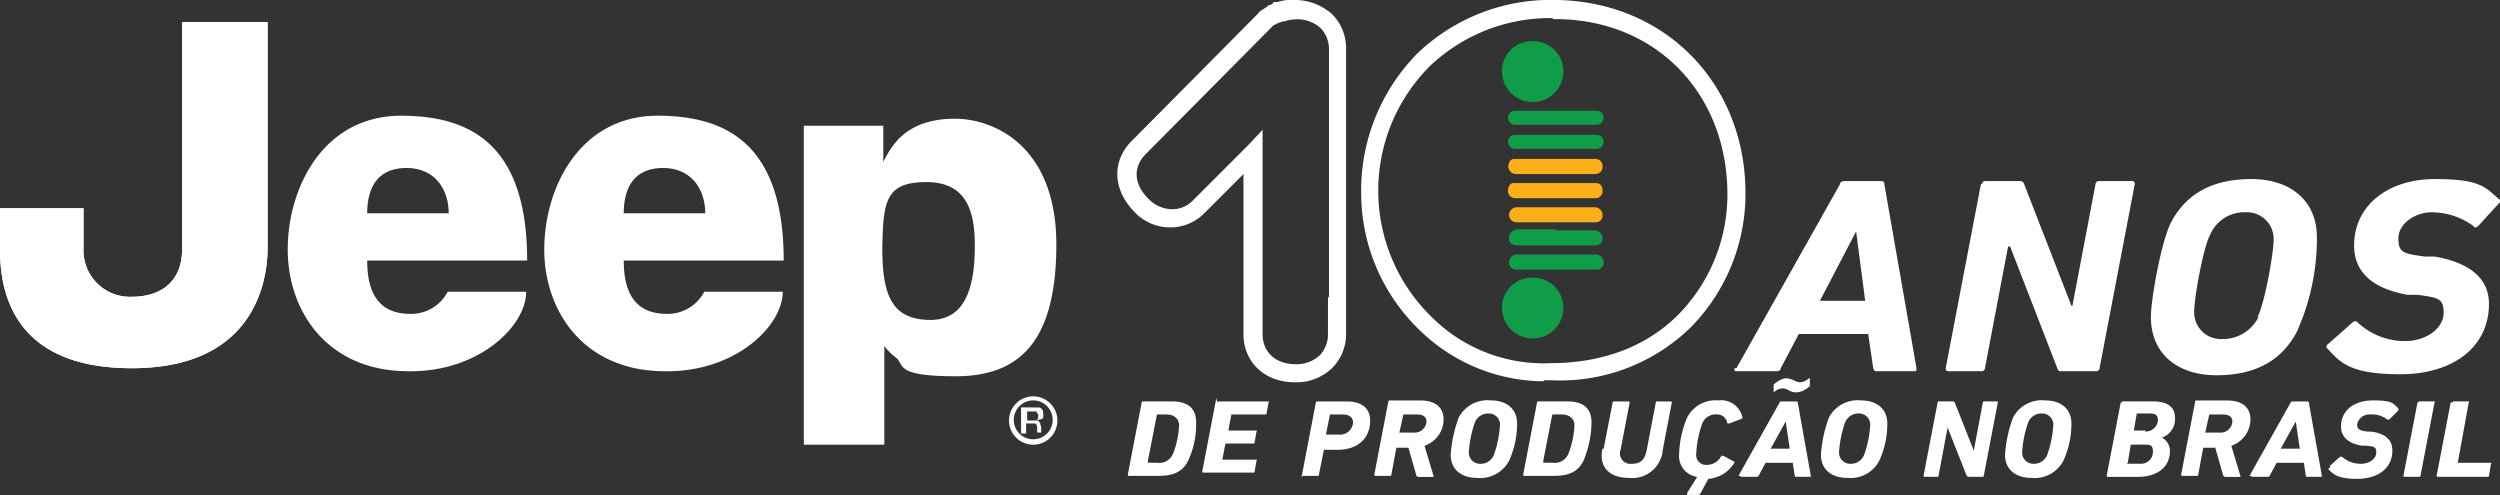 <svg xmlns="http://www.w3.org/2000/svg" xmlns:xlink="http://www.w3.org/1999/xlink" width="260" height="51.477" viewBox="0 0 260 51.477">
  <rect x="0" y="0" width="260" height="51.477" fill="#333333" stroke="none"/>
  <defs>
    <clipPath id="clip-path">
      <rect id="Retângulo_2716" data-name="Retângulo 2716" width="260" height="51.477" transform="translate(3.3 0.6)" fill="none"/>
    </clipPath>
  </defs>
  <g id="logo-10-anos" transform="translate(-3.3 -0.6)" clip-path="url(#clip-path)">
    <g id="Grupo_4324" data-name="Grupo 4324" transform="translate(3.3 0.596)">
      <path id="Caminho_4752" data-name="Caminho 4752" d="M158.982,31.443a3.192,3.192,0,0,1-6.382-.1,3.083,3.083,0,0,1,3.139-3.139,3.128,3.128,0,0,1,3.243,3.243Z" transform="translate(3.609 0.681)" fill="#109d4a"/>
      <path id="Caminho_4753" data-name="Caminho 4753" d="M158.982,7.943a3.192,3.192,0,0,1-6.382-.1A3.083,3.083,0,0,1,155.739,4.7a3.128,3.128,0,0,1,3.243,3.243Z" transform="translate(3.609 -0.406)" fill="#109d4a"/>
      <path id="Caminho_4754" data-name="Caminho 4754" d="M158.118,18.8H162.3c.523,0,.732.314.732.837a.715.715,0,0,1-.732.732h-8.37a.741.741,0,0,1-.732-.837c0-.419.314-.837.732-.732h4.185Z" transform="translate(3.636 0.245)" fill="#fcaf18"/>
      <path id="Caminho_4755" data-name="Caminho 4755" d="M158.116,16.4h4.08a.746.746,0,0,1,.837.732.77.77,0,0,1-.837.837H154.14a.809.809,0,0,1-.837-1.151.574.574,0,0,1,.628-.419h4.185Z" transform="translate(3.639 0.135)" fill="#fcaf18"/>
      <path id="Caminho_4756" data-name="Caminho 4756" d="M158.113,27.469h-4.08a.715.715,0,0,1-.732-.732.809.809,0,0,1,.732-.837h8.37a.809.809,0,0,1,.732.837.715.715,0,0,1-.732.732h-4.29Z" transform="translate(3.642 0.575)" fill="#109d4a"/>
      <path id="Caminho_4757" data-name="Caminho 4757" d="M158.113,21.2h4.08a.825.825,0,0,1,.837.837.715.715,0,0,1-.732.732h-8.266a.786.786,0,0,1-.732-.732.825.825,0,0,1,.837-.837h3.976Z" transform="translate(3.642 0.357)" fill="#fcaf18"/>
      <path id="Caminho_4758" data-name="Caminho 4758" d="M158.114,23.5h3.976a.855.855,0,0,1,.942.837.746.746,0,0,1-.837.732h-8.056c-.523,0-.942-.314-.837-.837a.922.922,0,0,1,.942-.837h3.976Z" transform="translate(3.641 0.459)" fill="#109d4a"/>
      <path id="Caminho_4759" data-name="Caminho 4759" d="M158.117,15.465h-4.185a.732.732,0,0,1,0-1.465h8.475a.732.732,0,0,1,0,1.465h-4.29Z" transform="translate(3.637 0.024)" fill="#109d4a"/>
      <path id="Caminho_4760" data-name="Caminho 4760" d="M158.117,13.065h-4.185a.732.732,0,0,1,0-1.465h8.475a.732.732,0,0,1,0,1.465h-4.29Z" transform="translate(3.637 -0.087)" fill="#109d4a"/>
      <path id="Caminho_4761" data-name="Caminho 4761" d="M157.538,40.254a18.608,18.608,0,0,1-12.765-5.231A19.8,19.8,0,0,1,138.6,20.689a20.3,20.3,0,0,1,5.859-14.543A20.049,20.049,0,0,1,159,.6c11.091.209,19.356,8.475,19.565,19.67a19.814,19.814,0,0,1-5.65,14.334,19.471,19.471,0,0,1-14.543,5.545h-.732Zm.942-37.771a18.127,18.127,0,0,0-12.765,5.022,18.316,18.316,0,0,0,.314,26.157,16.452,16.452,0,0,0,12.241,4.708c5.336,0,9.94-1.674,13.288-5.022a17.834,17.834,0,0,0,5.127-12.974C176.475,10.121,169.151,2.693,159,2.588h-.419Z" transform="translate(2.961 -0.596)" fill="#fff"/>
      <path id="Caminho_4762" data-name="Caminho 4762" d="M22.238,2.8h8.893V26.237c0,4.08-1.779,12.555-14.125,12.555S3.3,30.84,3.3,26.446v-4.29h8.684v4.185a4.829,4.829,0,0,0,5.022,5.022c3.243,0,5.231-1.779,5.231-4.918V2.8Z" transform="translate(-3.3 -0.494)" fill="#fff"/>
      <path id="Caminho_4763" data-name="Caminho 4763" d="M22.238,2.8h8.893V26.237c0,4.08-1.779,12.555-14.125,12.555S3.3,30.84,3.3,26.446v-4.29h8.684v4.185a4.829,4.829,0,0,0,5.022,5.022c3.243,0,5.231-1.779,5.231-4.918V2.8Z" transform="translate(-3.3 -0.494)" fill="#fff"/>
      <path id="Caminho_4764" data-name="Caminho 4764" d="M48.64,22.249c0-2.406-1.36-4.708-4.394-4.708s-4.08,2.093-4.08,4.708ZM43.618,12.1c7.01,0,13.183,2.72,13.183,15.066H40.166c0,3.976,1.674,5.545,4.5,5.545a4.286,4.286,0,0,0,3.871-2.3H56.7c0,3.557-4.918,8.37-12.241,8.266C35.98,38.675,31.9,32.4,31.9,26.015S35.562,12.1,43.723,12.1" transform="translate(-1.976 -0.064)" fill="#fff"/>
      <path id="Caminho_4765" data-name="Caminho 4765" d="M74.14,22.249c0-2.406-1.36-4.708-4.394-4.708s-4.08,2.093-4.08,4.708ZM69.118,12.1c7.01,0,13.183,2.72,13.183,15.066H65.666c0,3.976,1.674,5.545,4.5,5.545a4.286,4.286,0,0,0,3.871-2.3H82.2c0,3.557-4.918,8.37-12.241,8.266C61.48,38.675,57.4,32.4,57.4,26.015S61.062,12.1,69.223,12.1" transform="translate(-0.796 -0.064)" fill="#fff"/>
      <path id="Caminho_4766" data-name="Caminho 4766" d="M91.361,25.792c0,4.918.942,7.533,5.022,7.533s4.6-4.394,4.6-7.742-.732-6.592-5.022-6.592-4.5,1.988-4.6,6.905ZM83.2,46.3V13.132h8.266V16.9a10.123,10.123,0,0,1,1.151-1.883c.523-.628,2.093-2.616,6.278-2.616s10.567,2.93,10.567,13.078S105.59,39.185,99,39.185s-5.231-1.256-6.278-1.988a5.886,5.886,0,0,1-1.151-1.151V46.3Z" transform="translate(0.398 -0.05)" fill="#fff"/>
      <path id="Caminho_4767" data-name="Caminho 4767" d="M106.006,41.151h.732c.314.1.419.314.419.732s0,.419-.314.523a1.043,1.043,0,0,0-.419.1c.209,0,.314.1.419.314,0,.1.1.314.1.419v.523h-.419v-.314c0-.314,0-.523-.209-.628h-.942v1.046h-.523v-2.72h1.151Zm.523.419h-1.046v.942h.837c.209,0,.314-.209.314-.419s0-.314-.209-.419m1.465,2.616a2.515,2.515,0,0,1-3.557-3.557,2.515,2.515,0,0,1,3.557,3.557m-3.243-3.243a2.023,2.023,0,1,0,1.465-.628A2.066,2.066,0,0,0,104.646,41.046Z" transform="translate(1.342 1.227)" fill="#fff"/>
      <path id="Caminho_4768" data-name="Caminho 4768" d="M175.909,38.061l10.777-19.147c0-.209.209-.314.523-.314h3.767a.277.277,0,0,1,.314.314l3.348,19.147c0,.209,0,.314-.209.314h-3.871c-.209,0-.314,0-.419-.314l-.523-3.557H182.4l-1.883,3.557c0,.209-.209.314-.419.314h-4.185c-.209,0-.209-.1-.209-.314h.209Zm13.392-7.01-.942-7.219h0l-3.767,7.219H189.3Z" transform="translate(4.678 0.237)" fill="#fff"/>
      <path id="Caminho_4769" data-name="Caminho 4769" d="M200.467,18.914a.334.334,0,0,1,.314-.314h3.557c.209,0,.419,0,.523.314l4.918,12.66h.1l2.406-12.66a.334.334,0,0,1,.314-.314h3.453a.277.277,0,0,1,.314.314l-3.662,19.147a.334.334,0,0,1-.314.314h-3.662c-.209,0-.314,0-.419-.314L203.4,25.4h-.209l-2.406,12.66a.334.334,0,0,1-.314.314h-3.453a.277.277,0,0,1-.314-.314l3.662-19.147Z" transform="translate(5.65 0.237)" fill="#fff"/>
      <path id="Caminho_4770" data-name="Caminho 4770" d="M217.1,32.734c0-1.779,1.046-7.742,2.093-9.835,1.674-3.139,4.5-4.5,8.37-4.5s6.8,2.093,6.8,6.068a23.736,23.736,0,0,1-2.093,9.835c-1.674,3.139-4.5,4.5-8.37,4.5s-6.8-2.093-6.8-6.068Zm11.091,0c.732-1.36,1.674-6.592,1.674-8.056a2.774,2.774,0,0,0-2.93-2.825,3.86,3.86,0,0,0-3.662,2.3c-.732,1.36-1.674,6.592-1.674,8.056a2.774,2.774,0,0,0,2.93,2.825,4.124,4.124,0,0,0,3.767-2.3h-.1Z" transform="translate(6.594 0.228)" fill="#fff"/>
      <path id="Caminho_4771" data-name="Caminho 4771" d="M234.6,36.082c0-.1-.1-.314,0-.419l2.72-2.406c.209-.1.314-.1.419,0a7.167,7.167,0,0,0,5.022,1.988c2.2,0,3.976-1.36,3.976-2.93s-.628-1.569-2.72-1.883h-1.046c-3.557-.628-5.545-2.3-5.545-5.127,0-4.185,3.557-6.905,8.37-6.905s5.231.837,6.7,2.093c.209.1.209.209,0,.419l-2.2,2.406c-.209.1-.314.209-.418,0a7.392,7.392,0,0,0-4.394-1.465c-1.674,0-3.453,1.151-3.453,2.72s.628,1.569,2.72,1.883H245.8c3.557.628,5.65,2.2,5.65,4.918,0,4.6-3.871,7.324-9.207,7.324s-6.278-1.256-7.638-2.72h0Z" transform="translate(7.402 0.228)" fill="#fff"/>
      <path id="Caminho_4772" data-name="Caminho 4772" d="M116.865,40.6a.1.1,0,0,1,.1-.1H120q2.511,0,2.511,2.2a8.948,8.948,0,0,1-.837,3.976c-.628,1.256-1.674,1.569-3.139,1.569H115.5a.1.1,0,0,1-.1-.1l1.465-7.638Zm.628,6.278h.942a1.54,1.54,0,0,0,1.674-.942,9.16,9.16,0,0,0,.628-2.93c0-.628-.419-1.151-1.36-1.151h-.942l-.942,4.813h0Z" transform="translate(1.888 1.25)" fill="#fff"/>
      <path id="Caminho_4773" data-name="Caminho 4773" d="M124.369,40.619a.1.1,0,0,1,.1-.1h5.231s.1,0,0,.1l-.209,1.151a.1.1,0,0,1-.1.1h-3.557l-.314,1.674h2.93s.1,0,0,.1l-.209,1.151a.1.1,0,0,1-.1.1h-2.93l-.314,1.674h3.557s.1,0,0,.1l-.209,1.151a.1.1,0,0,1-.1.1H122.9a.1.1,0,0,1-.1-.1l1.465-7.638h0Z" transform="translate(2.23 1.237)" fill="#fff"/>
      <path id="Caminho_4774" data-name="Caminho 4774" d="M132.7,48.347s-.1,0,0-.1l1.465-7.638a.1.1,0,0,1,.1-.1h3.139c1.569,0,2.406.732,2.406,1.988,0,1.988-1.465,3.034-3.348,3.034H135l-.523,2.616a.1.1,0,0,1-.1.1h-1.569Zm5.336-5.65c0-.523-.419-.837-1.046-.837h-1.36l-.419,2.093h1.36a1.348,1.348,0,0,0,1.465-1.36Z" transform="translate(2.686 1.25)" fill="#fff"/>
      <path id="Caminho_4775" data-name="Caminho 4775" d="M144.5,48.352a.324.324,0,0,1-.209-.1l-.837-2.93H142.2l-.523,2.825a.1.1,0,0,1-.1.1H140a.1.1,0,0,1-.1-.1l1.465-7.638a.1.1,0,0,1,.1-.1h3.243c1.569,0,2.406.732,2.406,1.988a2.926,2.926,0,0,1-1.988,2.72l.942,3.139v.1H144.5Zm.837-5.755c0-.523-.419-.732-.942-.732h-1.465l-.419,1.883h1.465a1.236,1.236,0,0,0,1.36-1.256h0Z" transform="translate(3.022 1.246)" fill="#fff"/>
      <path id="Caminho_4776" data-name="Caminho 4776" d="M147.5,46.05a13.568,13.568,0,0,1,.837-3.871,3.375,3.375,0,0,1,3.348-1.779c1.569,0,2.72.837,2.72,2.406a9.252,9.252,0,0,1-.837,3.871,3.375,3.375,0,0,1-3.348,1.779c-1.569,0-2.72-.837-2.72-2.406Zm4.5,0a11.152,11.152,0,0,0,.628-3.139,1.158,1.158,0,0,0-1.151-1.151,1.481,1.481,0,0,0-1.465.942,11.153,11.153,0,0,0-.628,3.139,1.158,1.158,0,0,0,1.151,1.151A1.481,1.481,0,0,0,152,46.05Z" transform="translate(3.373 1.246)" fill="#fff"/>
      <path id="Caminho_4777" data-name="Caminho 4777" d="M156.165,40.6a.1.1,0,0,1,.1-.1H159.3q2.511,0,2.511,2.2a10.67,10.67,0,0,1-.837,3.976c-.628,1.256-1.674,1.569-3.139,1.569H154.8a.1.1,0,0,1-.1-.1l1.465-7.638Zm.628,6.278h.942a1.541,1.541,0,0,0,1.674-.942,9.16,9.16,0,0,0,.628-2.93c0-.628-.419-1.151-1.36-1.151h-.942l-.942,4.813h0Z" transform="translate(3.706 1.25)" fill="#fff"/>
      <path id="Caminho_4778" data-name="Caminho 4778" d="M162.708,45.418l.942-4.813a.1.1,0,0,1,.1-.1h1.569a.1.1,0,0,1,.1.1l-.942,4.918a1.086,1.086,0,0,0,1.151,1.465c.837,0,1.36-.314,1.569-1.465l.942-4.918a.1.1,0,0,1,.1-.1h1.465a.1.1,0,0,1,.1.1l-.942,4.918a3.184,3.184,0,0,1-3.557,2.93c-1.883,0-3.139-1.046-2.72-3.034h.1Z" transform="translate(4.068 1.25)" fill="#fff"/>
      <path id="Caminho_4779" data-name="Caminho 4779" d="M171.037,50.13v-.1l1.046-1.674a2.189,2.189,0,0,1-1.883-2.3,10.565,10.565,0,0,1,.837-3.871A3.314,3.314,0,0,1,174.28,40.4a2.262,2.262,0,0,1,2.511,1.779v.1l-1.36.523h-.209a1.065,1.065,0,0,0-1.151-.942,1.481,1.481,0,0,0-1.465.942,11.15,11.15,0,0,0-.628,3.243A1.02,1.02,0,0,0,173.13,47.1a1.641,1.641,0,0,0,1.465-.942h.209l1.151.628v.1a3.518,3.518,0,0,1-2.72,1.674L172.4,50.13a.365.365,0,0,1-.209.1h-1.151Z" transform="translate(4.424 1.246)" fill="#fff"/>
      <path id="Caminho_4780" data-name="Caminho 4780" d="M176.1,48.349l4.29-7.638s0-.1.209-.1h1.569a.1.1,0,0,1,.1.1l1.36,7.638v.1h-1.569a.1.1,0,0,1-.1-.1l-.209-1.36h-2.825l-.732,1.36s0,.1-.209.1h-1.674v-.1Zm5.336-2.825-.419-2.825h0l-1.569,2.825Zm-.1-6.068a1.487,1.487,0,0,0-.628-.209,1.459,1.459,0,0,0-.942.419h0v-.837c.209-.1.209-.209.314-.209a1.88,1.88,0,0,1,.942-.419,1.971,1.971,0,0,1,.837.209,1.487,1.487,0,0,0,.628.209,1.459,1.459,0,0,0,.942-.419h.1v.837c-.209.1-.209.209-.314.209a1.859,1.859,0,0,1-1.046.419A1.621,1.621,0,0,1,181.331,39.456Z" transform="translate(4.697 1.144)" fill="#fff"/>
      <path id="Caminho_4781" data-name="Caminho 4781" d="M184.3,46.05a13.568,13.568,0,0,1,.837-3.871,3.375,3.375,0,0,1,3.348-1.779c1.569,0,2.72.837,2.72,2.406a9.252,9.252,0,0,1-.837,3.871,3.375,3.375,0,0,1-3.348,1.779c-1.569,0-2.72-.837-2.72-2.406Zm4.5,0a11.152,11.152,0,0,0,.628-3.139,1.158,1.158,0,0,0-1.151-1.151,1.481,1.481,0,0,0-1.465.942,11.153,11.153,0,0,0-.628,3.139,1.158,1.158,0,0,0,1.151,1.151,1.481,1.481,0,0,0,1.465-.942Z" transform="translate(5.076 1.246)" fill="#fff"/>
      <path id="Caminho_4782" data-name="Caminho 4782" d="M195.965,40.6a.1.1,0,0,1,.1-.1h1.465s.209,0,.209.1l1.988,5.022h0l.942-5.022a.1.1,0,0,1,.1-.1h1.36a.1.1,0,0,1,.1.1l-1.465,7.638a.1.1,0,0,1-.1.1h-1.465a.324.324,0,0,1-.209-.1l-1.988-5.022h0l-.942,5.022a.1.1,0,0,1-.1.1H194.6a.1.1,0,0,1-.1-.1l1.465-7.638Z" transform="translate(5.548 1.25)" fill="#fff"/>
      <path id="Caminho_4783" data-name="Caminho 4783" d="M202.6,46.05a13.568,13.568,0,0,1,.837-3.871,3.375,3.375,0,0,1,3.348-1.779c1.569,0,2.72.837,2.72,2.406a9.252,9.252,0,0,1-.837,3.871,3.375,3.375,0,0,1-3.348,1.779c-1.569,0-2.72-.837-2.72-2.406Zm4.394,0a11.152,11.152,0,0,0,.628-3.139,1.158,1.158,0,0,0-1.151-1.151,1.481,1.481,0,0,0-1.465.942,11.152,11.152,0,0,0-.628,3.139,1.158,1.158,0,0,0,1.151,1.151,1.481,1.481,0,0,0,1.465-.942Z" transform="translate(5.923 1.246)" fill="#fff"/>
      <path id="Caminho_4784" data-name="Caminho 4784" d="M214.269,40.6a.1.1,0,0,1,.1-.1h3.139c1.569,0,2.3.628,2.3,1.674a2.047,2.047,0,0,1-1.36,2.093h0a1.579,1.579,0,0,1,.837,1.36c0,1.674-1.256,2.72-3.348,2.72H212.8a.1.1,0,0,1-.1-.1l1.465-7.638h.1Zm.523,6.382h1.36a1.239,1.239,0,0,0,1.36-1.256c0-.732-.314-.732-.942-.732h-1.36l-.314,1.883h0Zm1.883-3.348a1.286,1.286,0,0,0,1.36-1.151c0-.628-.314-.732-.942-.732h-1.256l-.314,1.779h1.256Z" transform="translate(6.391 1.25)" fill="#fff"/>
      <path id="Caminho_4785" data-name="Caminho 4785" d="M224.7,48.352a.324.324,0,0,1-.209-.1l-.837-2.93H222.4l-.523,2.825a.1.1,0,0,1-.1.1H220.2a.1.1,0,0,1-.1-.1l1.465-7.638a.1.1,0,0,1,.1-.1h3.243c1.569,0,2.406.732,2.406,1.988a2.926,2.926,0,0,1-1.988,2.72l.942,3.139v.1H224.7Zm.732-5.755c0-.523-.419-.732-.942-.732H223.03l-.419,1.883h1.465a1.236,1.236,0,0,0,1.36-1.256h0Z" transform="translate(6.733 1.246)" fill="#fff"/>
      <path id="Caminho_4786" data-name="Caminho 4786" d="M226.9,48.242l4.29-7.638s0-.1.209-.1h1.569a.1.1,0,0,1,.1.1l1.36,7.638v.1h-1.569a.1.1,0,0,1-.1-.1l-.209-1.36h-2.825l-.732,1.36s0,.1-.209.1h-1.674v-.1H226.9Zm5.231-2.825-.419-2.825h0l-1.569,2.825Z" transform="translate(7.048 1.25)" fill="#fff"/>
      <path id="Caminho_4787" data-name="Caminho 4787" d="M234.909,47.41V47.2l1.046-.942h.209a2.865,2.865,0,0,0,1.988.732c.837,0,1.569-.523,1.569-1.151s-.209-.628-1.046-.732h-.419c-1.465-.209-2.2-.942-2.2-1.988,0-1.674,1.36-2.72,3.348-2.72s2.093.314,2.616.837v.209l-.942.942h-.209a2.572,2.572,0,0,0-1.779-.523,1.29,1.29,0,0,0-1.36,1.046c0,.523.314.628,1.046.732h.419c1.465.209,2.2.837,2.2,1.988,0,1.883-1.569,2.93-3.662,2.93s-2.511-.523-3.034-1.046h0Z" transform="translate(7.409 1.246)" fill="#fff"/>
      <path id="Caminho_4788" data-name="Caminho 4788" d="M243.769,40.6a.1.1,0,0,1,.1-.1h1.569s.1,0,0,.1l-1.465,7.638a.1.1,0,0,1-.1.1H242.3a.1.1,0,0,1-.1-.1l1.465-7.638Z" transform="translate(7.756 1.25)" fill="#fff"/>
      <path id="Caminho_4789" data-name="Caminho 4789" d="M247.174,40.6a.1.1,0,0,1,.1-.1h1.569s.1,0,0,.1L247.7,46.882h3.453s.1,0,0,.1l-.209,1.256a.1.1,0,0,1-.1.1H245.6a.1.1,0,0,1-.1-.1l1.465-7.638h.209Z" transform="translate(7.908 1.25)" fill="#fff"/>
      <path id="Caminho_4790" data-name="Caminho 4790" d="M138.152,9.6V5.622a4.982,4.982,0,0,0-1.465-3.557A5.817,5.817,0,0,0,132.712.6a4.337,4.337,0,0,0-1.674.209h-.419a.561.561,0,0,1-.419.314c-.1,0-.209.1-.314.209l-.314.209a1.505,1.505,0,0,0-.314.209c-.1,0-.209.209-.314.314L115.867,15.248c-2.093,2.093-1.988,5.022.209,7.324a5.079,5.079,0,0,0,3.871,1.674h0a4.923,4.923,0,0,0,3.453-1.465l4.08-4.08V35.336c0,2.93,2.2,5.022,5.336,5.022h0a5.375,5.375,0,0,0,3.871-1.465,4.982,4.982,0,0,0,1.465-3.557V9.6h0Zm-1.883,21.867v3.871a3.177,3.177,0,0,1-.837,2.2,3.564,3.564,0,0,1-2.511.942h0c-2.093,0-3.453-1.256-3.453-3.139V14.1L127.9,15.771l-5.65,5.65a3.011,3.011,0,0,1-2.2.942h0a3.516,3.516,0,0,1-2.511-1.151c-1.465-1.465-1.569-3.243-.209-4.6L130.41,3.425l.209-.209a.324.324,0,0,0,.209-.1l.209-.1a.324.324,0,0,0,.209-.1.517.517,0,0,0,.314-.1h.209a4.45,4.45,0,0,1,1.151-.209,3.647,3.647,0,0,1,2.616.942,3.177,3.177,0,0,1,.837,2.2V31.57h0Z" transform="translate(1.84 -0.596)" fill="#fff"/>
    </g>
  </g>
</svg>
